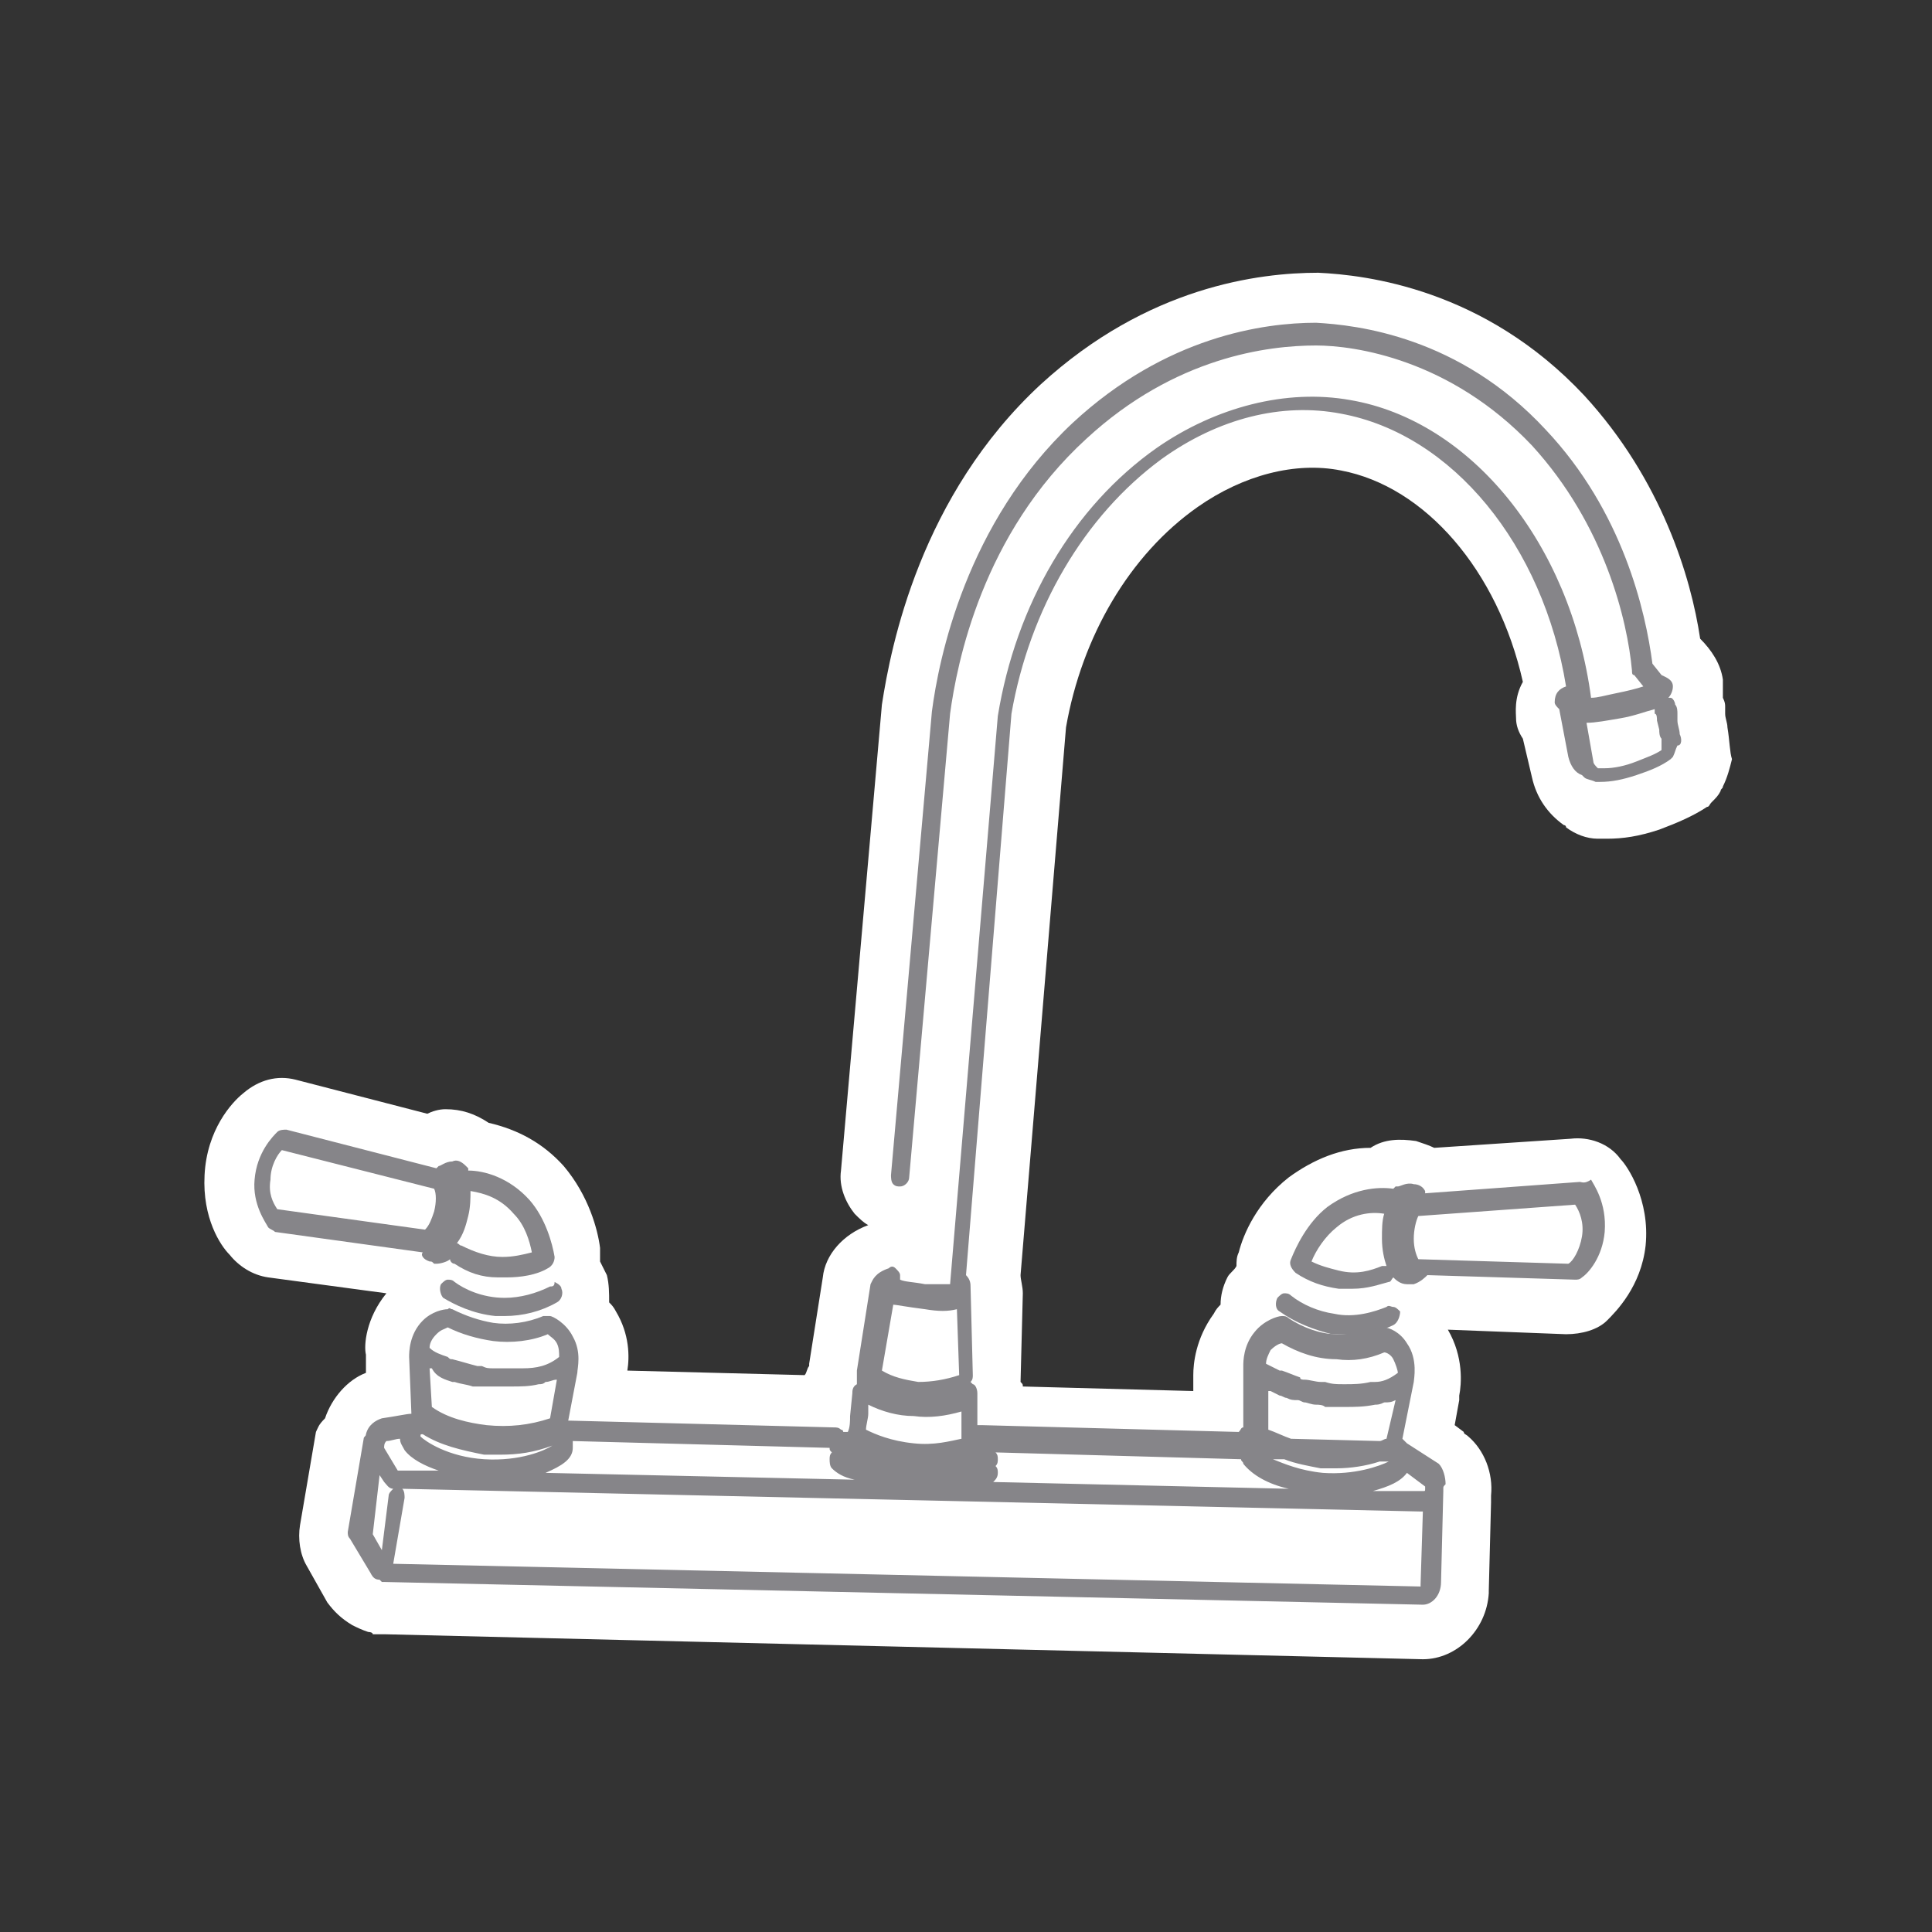 <?xml version="1.0" encoding="utf-8"?>
<!-- Generator: Adobe Illustrator 24.1.1, SVG Export Plug-In . SVG Version: 6.00 Build 0)  -->
<svg version="1.1" id="Capa_1" xmlns="http://www.w3.org/2000/svg" xmlns:xlink="http://www.w3.org/1999/xlink" x="0px" y="0px"
	 viewBox="0 0 85 85" style="enable-background:new 0 0 85 85;" xml:space="preserve">
<rect x="0" y="0" width="85" height="85" fill="#333333" stroke="none"/>
<style type="text/css">
	.st0{fill:#FFFFFF;}
	.st1{fill:#868589;}
	.st2{fill:#808080;}
</style>
<g>
	<path class="st0" d="M76,32c0-0.2-0.1-0.4-0.1-0.6l0-0.3c0-0.1,0-0.2-0.1-0.4c0,0,0-0.1,0-0.1c0-0.2,0-0.5,0-0.7
		c-0.1-0.7-0.5-1.3-1-1.8c-0.4-2.7-1.7-7-5.1-10.7c-4.4-4.7-9.6-5.3-11.7-5.4c-2.6,0-7.5,0.6-12.2,4.9c-5.3,4.9-6.6,11.5-7,14.1
		L37,51.5c-0.1,0.7,0.2,1.4,0.6,1.9c0.2,0.2,0.4,0.4,0.6,0.5c-1.1,0.4-1.9,1.3-2,2.3l-0.6,3.8c0,0,0,0.1,0,0.1
		c-0.1,0.1-0.1,0.3-0.2,0.4l-7.8-0.2c0.1-0.6,0.1-1.6-0.5-2.6c-0.1-0.2-0.2-0.3-0.3-0.4c0-0.4,0-0.8-0.1-1.2
		c-0.1-0.2-0.2-0.4-0.3-0.6c0-0.2,0-0.4,0-0.6c-0.1-0.8-0.5-2.3-1.6-3.6c-0.9-1-2-1.6-3.3-1.9c-0.6-0.4-1.2-0.6-1.9-0.6
		c-0.3,0-0.6,0.1-0.8,0.2L13,47.5c-0.8-0.2-1.6,0-2.3,0.6c-0.5,0.4-1.6,1.6-1.7,3.6c-0.1,1.9,0.7,3.1,1.1,3.5c0.4,0.5,1,0.9,1.7,1
		l5.2,0.7c-0.9,1.1-1,2.3-0.9,2.7c0,0,0,0.1,0,0.1l0,0.7c-0.8,0.3-1.5,1.1-1.8,2C14,62.7,14,62.8,13.9,63l-0.7,4.1
		c-0.1,0.6,0,1.3,0.3,1.8l0.9,1.6c0.3,0.4,0.6,0.7,1.1,1c0.2,0.1,0.4,0.2,0.7,0.3c0,0,0.2,0,0.2,0.1c0.1,0,0.2,0,0.3,0c0,0,0,0,0,0
		c0.1,0,0.1,0,0.2,0l45.7,1.1c1.5,0,2.8-1.3,2.9-2.9c0,0,0-0.1,0-0.1l0.1-3.9c0-0.1,0-0.2,0-0.3c0.1-1-0.3-2-1-2.6
		c-0.1-0.1-0.2-0.1-0.2-0.2l-0.4-0.3l0.2-1.1c0-0.1,0-0.1,0-0.2c0.1-0.5,0.2-1.7-0.5-2.9l5.2,0.2c0.7,0,1.4-0.2,1.8-0.6
		c0.4-0.4,1.5-1.5,1.7-3.3c0.2-2-0.8-3.5-1.1-3.8c-0.5-0.7-1.4-1-2.2-0.9l-6,0.4c-0.2-0.1-0.5-0.2-0.8-0.3c-0.7-0.1-1.4-0.1-2,0.3
		c-1.3,0-2.5,0.5-3.6,1.3c-1.4,1.1-2,2.5-2.2,3.3c-0.1,0.2-0.1,0.4-0.1,0.6c-0.1,0.2-0.3,0.3-0.4,0.5c-0.2,0.4-0.3,0.8-0.3,1.2
		c-0.1,0.1-0.2,0.2-0.3,0.4c-0.8,1.1-0.9,2.2-0.9,2.7c0,0,0,0.1,0,0.1l0,0.6l-7.5-0.2c0-0.1,0-0.1-0.1-0.2L45,56.9
		c0-0.3-0.1-0.6-0.1-0.8l2-24.1c0.7-4,2.8-7.6,5.8-9.7c2-1.4,4.3-2,6.3-1.6c3.7,0.7,6.9,4.4,8,9.3c-0.4,0.7-0.3,1.4-0.3,1.6
		c0,0.3,0.1,0.6,0.3,0.9l0.4,1.7c0.2,0.9,0.7,1.6,1.4,2.1c0,0,0.1,0,0.1,0.1c0.4,0.3,0.9,0.5,1.4,0.5c0.1,0,0.2,0,0.4,0
		c0.7,0,1.4-0.1,2.3-0.4c0.8-0.3,1.5-0.6,2.1-1c0.1,0,0.1-0.1,0.2-0.2c0.2-0.2,0.3-0.3,0.4-0.5c0-0.1,0.1-0.1,0.1-0.2
		c0.2-0.4,0.3-0.8,0.4-1.2C76.1,33.1,76.1,32.6,76,32z"/>
	<g>
		<path class="st1" d="M24.2,56.6c-0.6,0.3-1.3,0.5-2,0.5c-1,0-1.8-0.4-2.2-0.7c-0.1-0.1-0.2-0.1-0.3-0.1c-0.1,0-0.2,0.1-0.3,0.2
			c-0.1,0.2,0,0.5,0.1,0.6c0.5,0.3,1.3,0.7,2.3,0.8c0.1,0,0.2,0,0.3,0c0,0,0.1,0,0.1,0c0.8,0,1.6-0.2,2.3-0.6
			c0.2-0.1,0.3-0.4,0.2-0.6c0-0.1-0.1-0.2-0.3-0.3C24.4,56.6,24.3,56.6,24.2,56.6z"/>
		<path class="st1" d="M18.9,55.5c0.1,0,0.1,0,0.2,0.1l0,0c0,0,0,0,0.1,0c0.2,0,0.5-0.1,0.6-0.2c0,0.1,0.1,0.2,0.2,0.2
			c0.6,0.4,1.2,0.6,1.9,0.6h0c0.1,0,0.2,0,0.3,0c0,0,0.1,0,0.1,0c0.6,0,1.3-0.1,1.8-0.4c0.2-0.1,0.3-0.3,0.3-0.5
			c-0.1-0.6-0.4-1.7-1.1-2.5c-0.9-1-2-1.3-2.7-1.3c0,0,0,0,0,0l0-0.1l-0.1-0.1c-0.2-0.2-0.4-0.3-0.6-0.2c-0.3,0-0.5,0.2-0.6,0.2
			l-0.1,0.1l-6.6-1.7c-0.1,0-0.3,0-0.4,0.1c-0.2,0.2-0.9,0.9-1,2.1c-0.1,1.1,0.5,1.9,0.6,2.1c0.1,0.1,0.2,0.1,0.3,0.2l6.5,0.9
			C18.5,55.2,18.6,55.4,18.9,55.5z M19.1,53.3c-0.1,0.3-0.2,0.6-0.4,0.8l-6.5-0.9c-0.2-0.3-0.4-0.7-0.3-1.3c0-0.6,0.3-1.1,0.5-1.3
			l6.7,1.7C19.2,52.5,19.2,52.9,19.1,53.3z M20.6,53.5c0.1-0.4,0.1-0.8,0.1-1.1c0.6,0.1,1.3,0.3,1.9,1c0.5,0.5,0.7,1.2,0.8,1.7
			c-0.4,0.1-0.8,0.2-1.3,0.2c-0.6,0-1.2-0.2-1.8-0.5c-0.1,0-0.1-0.1-0.2-0.1C20.4,54.3,20.5,53.9,20.6,53.5z"/>
		<path class="st1" d="M61.3,57.5c-0.1,0-0.2-0.1-0.3,0c-0.5,0.2-1.4,0.5-2.3,0.3c-0.7-0.1-1.4-0.4-1.9-0.8
			c-0.1-0.1-0.2-0.1-0.3-0.1c-0.1,0-0.2,0.1-0.3,0.2c-0.1,0.2-0.1,0.5,0.1,0.6c0.7,0.5,1.5,0.8,2.3,1c0.1,0,0.2,0,0.3,0
			c0.1,0,0.3,0,0.4,0c0.9,0,1.6-0.2,2-0.4c0.2-0.1,0.3-0.4,0.3-0.6C61.5,57.6,61.4,57.5,61.3,57.5z"/>
		<path class="st1" d="M69.5,52l-6.8,0.5l0-0.1c-0.1-0.2-0.3-0.3-0.5-0.3c-0.3-0.1-0.6,0.1-0.7,0.1l-0.1,0l-0.1,0.1c0,0,0,0,0,0
			c-0.7-0.1-1.8,0-2.9,0.8c-0.9,0.7-1.4,1.8-1.6,2.3c-0.1,0.2,0,0.4,0.2,0.6c0.6,0.4,1.2,0.6,1.9,0.7c0.1,0,0.2,0,0.2,0
			c0.1,0,0.3,0,0.4,0c0.7,0,1.2-0.2,1.6-0.3c0.1,0,0.1-0.1,0.2-0.2l0,0c0.1,0.1,0.3,0.3,0.6,0.3c0,0,0,0,0.1,0c0.1,0,0.1,0,0.2,0
			c0.3-0.1,0.5-0.3,0.6-0.4l6.5,0.2c0.1,0,0.2,0,0.3-0.1c0.3-0.2,0.9-0.9,1-2c0.1-1.3-0.5-2.1-0.6-2.3C69.7,52.1,69.6,52,69.5,52z
			 M62.2,54.5c0-0.4,0.1-0.8,0.2-1l6.9-0.5c0.2,0.3,0.4,0.8,0.3,1.4c-0.1,0.6-0.4,1.1-0.6,1.2l-6.6-0.2
			C62.3,55.2,62.2,54.9,62.2,54.5z M58.9,55.9c-0.4-0.1-0.8-0.2-1.2-0.4c0.2-0.5,0.6-1.1,1.1-1.5c0.7-0.6,1.5-0.7,2.1-0.6
			c-0.1,0.3-0.1,0.7-0.1,1.1c0,0.5,0.1,0.9,0.2,1.2c-0.1,0-0.1,0-0.2,0C60.3,55.9,59.7,56.1,58.9,55.9z"/>
		<path class="st1" d="M73.9,32.3c0-0.2-0.1-0.4-0.1-0.6l0-0.3c0-0.1,0-0.3-0.1-0.4c0-0.1-0.1-0.3-0.2-0.3c0,0,0,0-0.1,0
			c0.1-0.1,0.2-0.3,0.2-0.5c0-0.3-0.3-0.4-0.5-0.5l-0.4-0.5c-0.3-2.3-1.3-6.7-4.7-10.3c-3.8-4.1-8.3-4.6-10.1-4.7c0,0,0,0,0,0
			c-2.3,0-6.6,0.6-10.7,4.4C42.5,23,41.3,29,41,31.3l-1.8,20.4c0,0.1,0,0.3,0.1,0.4c0.1,0.1,0.2,0.1,0.3,0.1c0,0,0,0,0,0
			c0.2,0,0.4-0.2,0.4-0.4l1.8-20.4c0.3-2.2,1.4-7.9,6-12.1c3.9-3.6,8-4.1,10.1-4.1c0,0,0,0,0,0c1.7,0,5.9,0.6,9.5,4.4
			c3.2,3.5,4.2,7.7,4.4,9.9c0,0.1,0,0.2,0.1,0.2l0.4,0.5c-0.3,0.1-0.7,0.2-1.2,0.3c-0.5,0.1-0.8,0.2-1.1,0.2
			c-0.9-6.8-5.3-12.2-10.6-13.1c-2.8-0.5-5.9,0.3-8.5,2.1c-3.7,2.6-6.2,6.9-7,11.8l-2.1,25c0,0,0,0,0,0c0,0,0,0,0,0
			c-0.2,0-0.6,0-1.1,0c-0.5-0.1-0.9-0.1-1.1-0.2c0-0.1,0-0.1,0-0.2c0-0.1-0.1-0.2-0.2-0.3c-0.1-0.1-0.2-0.1-0.3,0
			c-0.6,0.2-0.7,0.5-0.8,0.7l-0.6,3.8c0,0,0,0.1,0,0.1l0,0.5c-0.2,0.1-0.2,0.3-0.2,0.4l-0.1,1c0,0.2,0,0.5-0.1,0.7
			c-0.1,0-0.1,0-0.2,0c0,0,0-0.1-0.1-0.1c-0.1-0.1-0.2-0.1-0.3-0.1l-11.7-0.3l0.4-2.1c0,0,0,0,0,0c0-0.2,0.2-0.9-0.2-1.6
			c-0.3-0.6-0.9-0.9-1-0.9c-0.1,0-0.2,0-0.3,0c-0.7,0.3-1.5,0.4-2.2,0.3c-0.6-0.1-1.2-0.3-1.8-0.6c-0.1,0-0.1-0.1-0.2,0
			c-0.2,0-0.7,0.1-1.1,0.5C18,58.7,18,59.5,18,59.7c0,0,0,0,0,0l0.1,2.5c-0.2,0-0.6,0.1-1.3,0.2c-0.3,0.1-0.6,0.3-0.7,0.7
			c0,0,0,0,0,0c0,0.1-0.1,0.1-0.1,0.2l-0.7,4.1c0,0.1,0,0.2,0.1,0.3l0.9,1.5c0.1,0.2,0.2,0.3,0.4,0.3c0,0,0.1,0.1,0.1,0.1l0.1,0
			c0,0,0,0,0,0c0,0,0,0,0,0c0,0,0,0,0,0l45.7,1c0,0,0,0,0,0c0.4,0,0.8-0.4,0.8-1l0.1-4c0,0,0,0,0-0.1c0-0.1,0-0.1,0.1-0.2
			c0-0.3-0.1-0.7-0.3-0.9l-1.4-0.9c-0.1-0.1-0.1-0.1-0.2-0.2l0.5-2.5c0,0,0,0,0,0c0-0.1,0.2-1-0.3-1.7c-0.3-0.5-0.8-0.7-1-0.7
			c-0.1,0-0.2,0-0.2,0c-0.6,0.2-1.2,0.3-1.9,0.3c-0.7,0-1.5-0.3-2.1-0.7c-0.1-0.1-0.2-0.1-0.3-0.1c-0.2,0-0.8,0.2-1.2,0.7
			c-0.5,0.6-0.5,1.3-0.5,1.5c0,0,0,0,0,0l0,2.7c0,0,0,0,0,0c-0.1,0-0.1,0.1-0.2,0.2l-11.3-0.3c-0.1,0-0.1,0-0.2,0c0-0.1,0-0.1,0-0.2
			v-0.1c0-0.4,0-0.7,0-1.1c0-0.2-0.1-0.4-0.2-0.4l-0.1-0.1c0.1-0.1,0.1-0.2,0.1-0.3l-0.1-3.9c0-0.1,0-0.3-0.2-0.5l2-24.7
			c0.8-4.6,3.2-8.7,6.6-11.2c2.5-1.8,5.3-2.5,7.9-2c4.9,0.9,8.9,5.8,9.9,12c-0.3,0.1-0.5,0.3-0.5,0.7c0,0.1,0.1,0.2,0.2,0.3l0.4,2.1
			c0.1,0.4,0.3,0.7,0.6,0.8l0.1,0.1c0.1,0.1,0.3,0.1,0.5,0.2c0,0,0.1,0,0.1,0c0,0,0.1,0,0.1,0c0.5,0,1-0.1,1.6-0.3
			c0.6-0.2,1.1-0.4,1.5-0.7c0,0,0.1-0.1,0.1-0.1c0.1-0.2,0.1-0.3,0.2-0.5C74,32.8,74,32.5,73.9,32.3z M72.9,31.7l0.1,0.4
			c0,0.1,0,0.3,0.1,0.4l0,0.1c0,0,0,0.2,0,0.3c0,0,0,0,0,0.1c-0.3,0.2-0.6,0.3-1.1,0.5c-0.5,0.2-1,0.3-1.4,0.3c-0.1,0-0.2,0-0.2,0
			l-0.1,0c-0.1-0.1-0.2-0.2-0.2-0.3l-0.3-1.7c0.4,0,0.9-0.1,1.5-0.2c0.6-0.1,1.1-0.3,1.5-0.4c0,0,0,0,0,0c0,0.1,0,0.1,0,0.2
			C72.9,31.4,72.9,31.6,72.9,31.7z M40.7,57.6c0.6,0.1,1,0.1,1.4,0l0.1,2.9c-0.6,0.2-1.2,0.3-1.8,0.3l0,0l0,0l0,0l0,0l0,0
			c-0.6-0.1-1.1-0.2-1.6-0.5l0.5-2.9C39.4,57.4,39.9,57.5,40.7,57.6z M56.3,61.4c0.1,0,0.2,0.1,0.3,0.1c0.2,0.1,0.3,0.1,0.5,0.1
			c0.1,0,0.2,0.1,0.3,0.1c0.1,0,0.3,0.1,0.5,0.1c0.1,0,0.3,0,0.4,0.1c0,0,0,0,0.1,0l0.1,0l0,0c0.1,0,0.3,0,0.4,0c0.1,0,0.2,0,0.3,0
			c0.4,0,0.8,0,1.3-0.1c0.1,0,0.2,0,0.4-0.1c0.2,0,0.3,0,0.5-0.1l-0.4,1.7c-0.1,0-0.2,0.1-0.3,0.1l-3.9-0.1c-0.3-0.1-0.7-0.3-1-0.4
			l0-1.7c0,0,0,0,0.1,0C55.9,61.2,56.1,61.3,56.3,61.4z M58.1,64.6C58.2,64.6,58.2,64.6,58.1,64.6l0.2,0c0.2,0,0.3,0,0.5,0
			c0.6,0,1.3-0.1,1.9-0.3l0.4,0c-0.4,0.2-1.5,0.6-2.9,0.5c-1-0.1-1.7-0.4-2.2-0.6l0.5,0C57,64.4,57.6,64.5,58.1,64.6z M60.5,60.8
			c-0.1,0-0.1,0-0.2,0c-0.4,0.1-0.8,0.1-1.1,0.1c0,0-0.1,0-0.1,0c-0.3,0-0.5,0-0.8-0.1c-0.1,0-0.1,0-0.2,0c-0.2,0-0.5-0.1-0.7-0.1
			c-0.1,0-0.2,0-0.2-0.1c-0.3-0.1-0.5-0.2-0.8-0.3c0,0-0.1,0-0.1,0c-0.2-0.1-0.4-0.2-0.6-0.3c0-0.2,0.1-0.4,0.2-0.6
			c0.2-0.2,0.4-0.3,0.5-0.3c0.7,0.4,1.5,0.7,2.4,0.7c0.7,0.1,1.4,0,2.1-0.3c0.1,0,0.3,0.1,0.4,0.3c0.1,0.2,0.2,0.5,0.2,0.6
			C61.1,60.7,60.8,60.8,60.5,60.8z M61.9,64.8l0.8,0.6c0,0,0,0.1,0,0.1c0,0.1,0,0.1-0.1,0.1l-2.2,0C61.1,65.4,61.6,65.2,61.9,64.8z
			 M16.7,64.9l0.2,0.3c0.1,0.1,0.2,0.3,0.4,0.3c0,0,0,0,0,0c-0.1,0.1-0.2,0.2-0.2,0.3l-0.3,2.4l-0.4-0.7L16.7,64.9z M17,63.4
			c0.2,0,0.4-0.1,0.6-0.1c0,0.2,0.1,0.3,0.2,0.5c0.3,0.4,0.9,0.7,1.5,0.9l-1.7,0c0,0,0,0-0.1,0l-0.6-1C16.9,63.6,16.9,63.5,17,63.4
			C16.9,63.4,17,63.4,17,63.4L17,63.4z M19.9,60.8c0,0,0.1,0,0.1,0c0.3,0.1,0.5,0.1,0.8,0.2c0,0,0.1,0,0.1,0c0.1,0,0.2,0,0.4,0
			c0.1,0,0.2,0,0.3,0l0.1,0c0,0,0.1,0,0.1,0c0.1,0,0.1,0,0.2,0c0.1,0,0.3,0,0.4,0c0,0,0.1,0,0.1,0c0.4,0,0.8,0,1.2-0.1
			c0.1,0,0.2,0,0.3-0.1c0.2,0,0.3-0.1,0.5-0.1l-0.3,1.7c-0.9,0.3-1.8,0.4-2.8,0.3c-0.8-0.1-1.7-0.3-2.4-0.8l-0.1-1.7c0,0,0,0,0.1,0
			C19.2,60.6,19.6,60.7,19.9,60.8z M23,60.2c-0.1,0-0.1,0-0.2,0c-0.2,0-0.5,0-0.7,0c-0.1,0-0.1,0-0.2,0c-0.1,0-0.1,0-0.2,0l0,0l0,0
			c-0.2,0-0.3,0-0.5-0.1c-0.1,0-0.2,0-0.2,0c-0.4-0.1-0.7-0.2-1.1-0.3c-0.1,0-0.1,0-0.2-0.1c-0.3-0.1-0.6-0.2-0.8-0.4
			c0-0.2,0.1-0.4,0.3-0.6c0.2-0.2,0.3-0.2,0.5-0.3c0.6,0.3,1.3,0.5,2,0.6c0.8,0.1,1.7,0,2.4-0.3c0.1,0.1,0.3,0.2,0.4,0.4
			c0.1,0.2,0.1,0.4,0.1,0.6C24.1,60.1,23.6,60.2,23,60.2z M18.6,63.1c0.8,0.5,1.7,0.7,2.7,0.9l0.1,0c0.2,0,0.4,0,0.6,0
			c0.8,0,1.5-0.1,2.3-0.4c0,0,0,0,0,0c-0.3,0.2-1.4,0.7-3,0.6c-1.6-0.1-2.6-0.8-2.8-1C18.5,63.1,18.5,63.1,18.6,63.1z M17.8,65.9
			c0-0.1,0-0.3-0.1-0.4l44.8,1c0,0,0,0,0,0c0,0,0,0,0.1,0l-0.1,3.2c0,0,0,0,0,0.1l-45.2-1L17.8,65.9z M25.2,63.7c0-0.1,0-0.2,0-0.3
			l11.3,0.3c0,0.1,0,0.1,0.1,0.2c-0.1,0.1-0.1,0.2-0.1,0.3c0,0.1,0,0.3,0.1,0.4c0.2,0.2,0.5,0.4,1,0.5L24,64.8
			C24.7,64.5,25.2,64.2,25.2,63.7z M40.2,63.5c-1-0.1-1.7-0.4-2.1-0.6c0-0.2,0.1-0.5,0.1-0.7c0-0.1,0-0.3,0-0.4
			c0.6,0.3,1.3,0.5,2,0.5c0.7,0.1,1.4,0,2.1-0.2c0,0.2,0,0.5,0,0.7l0,0.5C41.8,63.4,41.1,63.6,40.2,63.5z M54.6,64.2
			c0,0.1,0.1,0.1,0.1,0.2c0.4,0.5,1.1,0.9,2,1.1l-13.1-0.3c0,0,0,0,0.1,0c0.1-0.1,0.2-0.2,0.2-0.4c0-0.1,0-0.2-0.1-0.3
			c0.1-0.1,0.1-0.2,0.1-0.3c0-0.1,0-0.2-0.1-0.3L54.6,64.2z"/>
	</g>
</g>
</svg>
